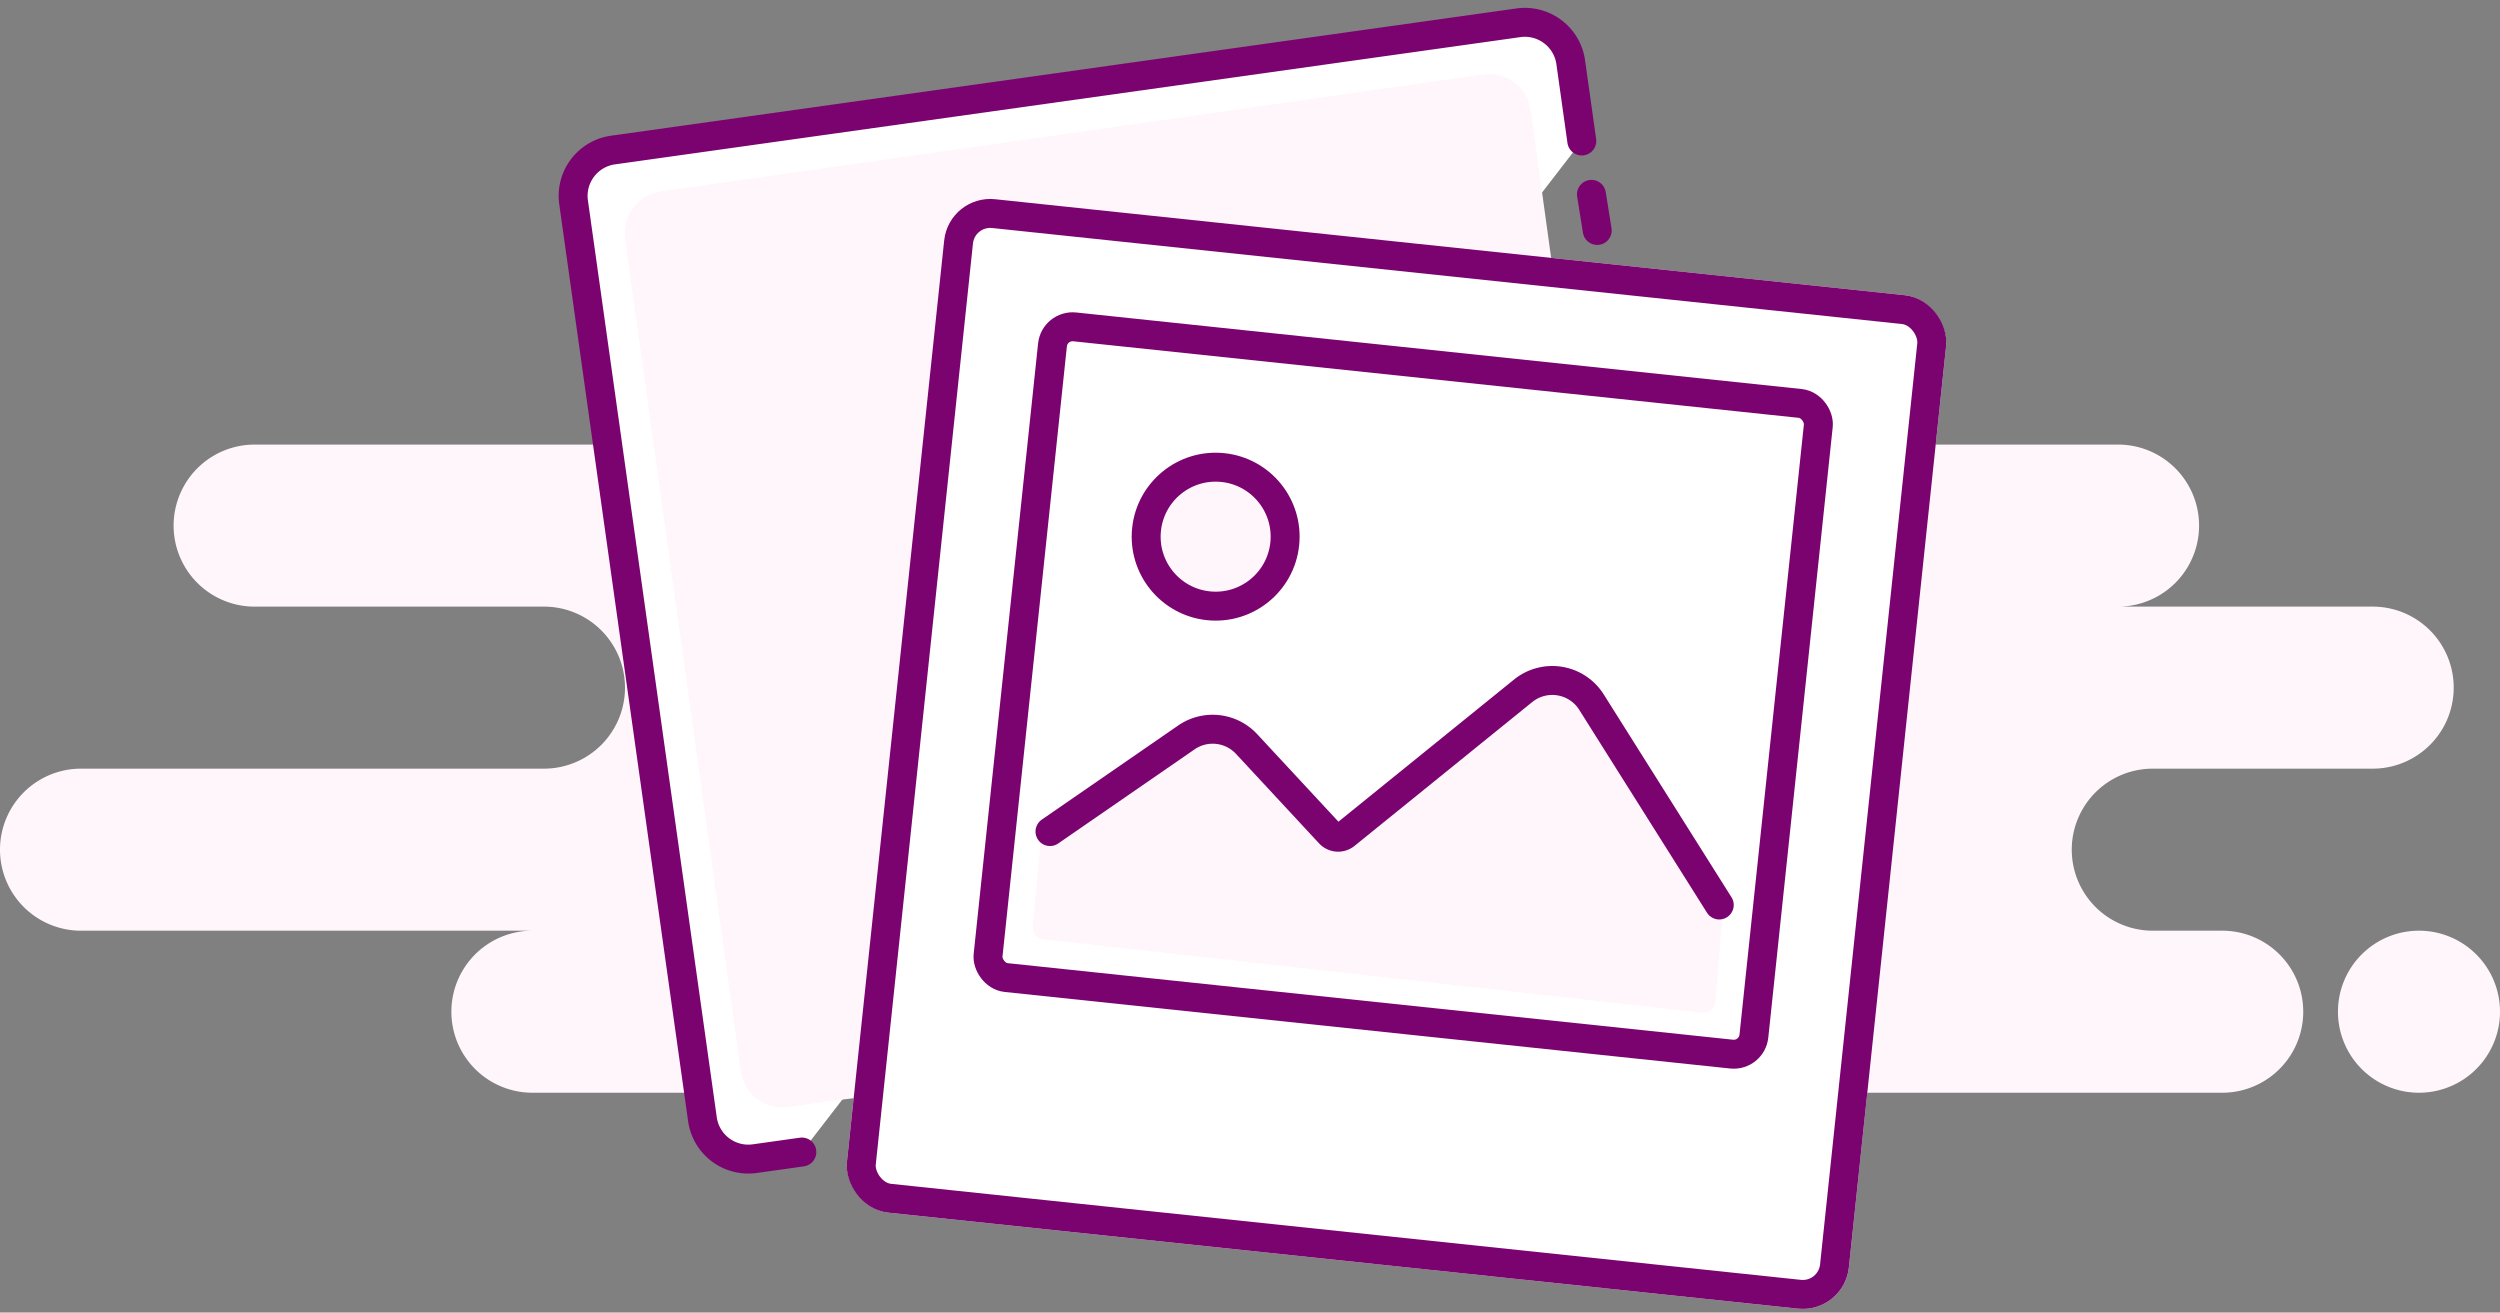 <svg xmlns="http://www.w3.org/2000/svg" width="216" height="113.403" viewBox="0 0 216 113.403">
  <rect x="0" y="0" width="216" height="113.403" fill="#808080" stroke="none"/>
  <g id="NoImages" transform="translate(0 1.412)">
    <path id="Background" d="M202,63a7,7,0,1,1,7,7A7,7,0,0,1,202,63Zm-62,7a7.037,7.037,0,0,1-1.5-.161A7.043,7.043,0,0,1,137,70H46a7,7,0,1,1,0-14H7A7,7,0,1,1,7,42H47a7,7,0,0,0,0-14H22a7,7,0,0,1,0-14H62A7,7,0,1,1,62,0h57a7,7,0,0,1,0,14h64a7,7,0,1,1,0,14h22a7,7,0,1,1,0,14H186a7,7,0,1,0,0,14h6a7,7,0,0,1,0,14Z" transform="translate(0 23)" fill="#fff6fc"/>
    <g id="Photo2" transform="translate(48.983 -0.013)">
      <path id="Rectangle" d="M78.89,0H83a4,4,0,0,1,4,4V84a4,4,0,0,1-4,4H4a4,4,0,0,1-4-4s0-5.115,0-6.875" transform="translate(98.418 87.157) rotate(172)" fill="#fff"/>
      <path id="Rectangle-2" data-name="Rectangle" d="M17.823,88.725l-3.7.525a3.618,3.618,0,0,1-4.1-3.085l-10-71.925a3.646,3.646,0,0,1,3.1-4.107L74.17.037a3.618,3.618,0,0,1,4.1,3.085L79.125,9.3q.07.5,9.206,66.6a4.038,4.038,0,0,1-3.408,4.566l-.071.009Z" transform="translate(5 5)" fill="#fff6fc"/>
      <path id="Rectangle-3" data-name="Rectangle" d="M78.89,0H83a4,4,0,0,1,4,4V84a4,4,0,0,1-4,4H4a4,4,0,0,1-4-4s0-5.115,0-6.875" transform="translate(98.418 87.157) rotate(172)" fill="none" stroke="#7b036f" stroke-linecap="round" stroke-miterlimit="10" stroke-width="2.5"/>
      <path id="Line" d="M.25,0l.5,3.12" transform="translate(88.267 15.393)" fill="none" stroke="#7b036f" stroke-linecap="round" stroke-miterlimit="10" stroke-width="2.5"/>
    </g>
    <g id="Photo1" transform="translate(72.159 14.686)">
      <g id="Rectangle-4" data-name="Rectangle" transform="matrix(0.995, 0.105, -0.105, 0.995, 9.838, 0.694)" fill="#fff" stroke="#7b036f" stroke-miterlimit="10" stroke-width="2.5">
        <rect width="87" height="88" rx="4" stroke="none"/>
        <rect x="1.25" y="1.25" width="84.5" height="85.5" rx="2.75" fill="none"/>
      </g>
      <rect id="Rectangle-5" data-name="Rectangle" width="69" height="59" rx="3" transform="matrix(0.995, 0.105, -0.105, 0.995, 17.847, 10.586)" fill="#fff"/>
      <path id="Path_2" data-name="Path 2" d="M2.576,17.776l9.053-7.6a4,4,0,0,1,5.2.051l7.942,6.931a1,1,0,0,0,1.365-.047L40.093,3.15a4,4,0,0,1,5.943.317l11.54,14.309L59.251,20l.167,8.152a1,1,0,0,1-1.006,1.02L1.1,28.837a1,1,0,0,1-.994-.987L0,19.617Z" transform="matrix(0.995, 0.105, -0.105, 0.995, 19.878, 36.245)" fill="#fff6fc"/>
      <g id="Rectangle-6" data-name="Rectangle" transform="matrix(0.995, 0.105, -0.105, 0.995, 17.847, 10.586)" fill="none" stroke="#7b036f" stroke-miterlimit="10" stroke-width="2.5">
        <rect width="69" height="59" rx="3" stroke="none"/>
        <rect x="1.25" y="1.25" width="66.5" height="56.5" rx="1.75" fill="none"/>
      </g>
      <circle id="Oval" cx="6" cy="6" r="6" transform="matrix(0.995, 0.105, -0.105, 0.995, 27.533, 23.67)" fill="#fff6fc" stroke="#7b036f" stroke-miterlimit="10" stroke-width="2.5"/>
      <path id="Path_2-2" data-name="Path 2" d="M0,17.547,10.892,8.2a4,4,0,0,1,5.2.051l7.942,6.931a1,1,0,0,0,1.365-.047L39.356,1.172a4,4,0,0,1,5.943.317l12.839,16.3" transform="matrix(0.995, 0.105, -0.105, 0.995, 20.404, 38.288)" fill="none" stroke="#7b036f" stroke-linecap="round" stroke-miterlimit="10" stroke-width="2.5"/>
    </g>
  </g>
</svg>
